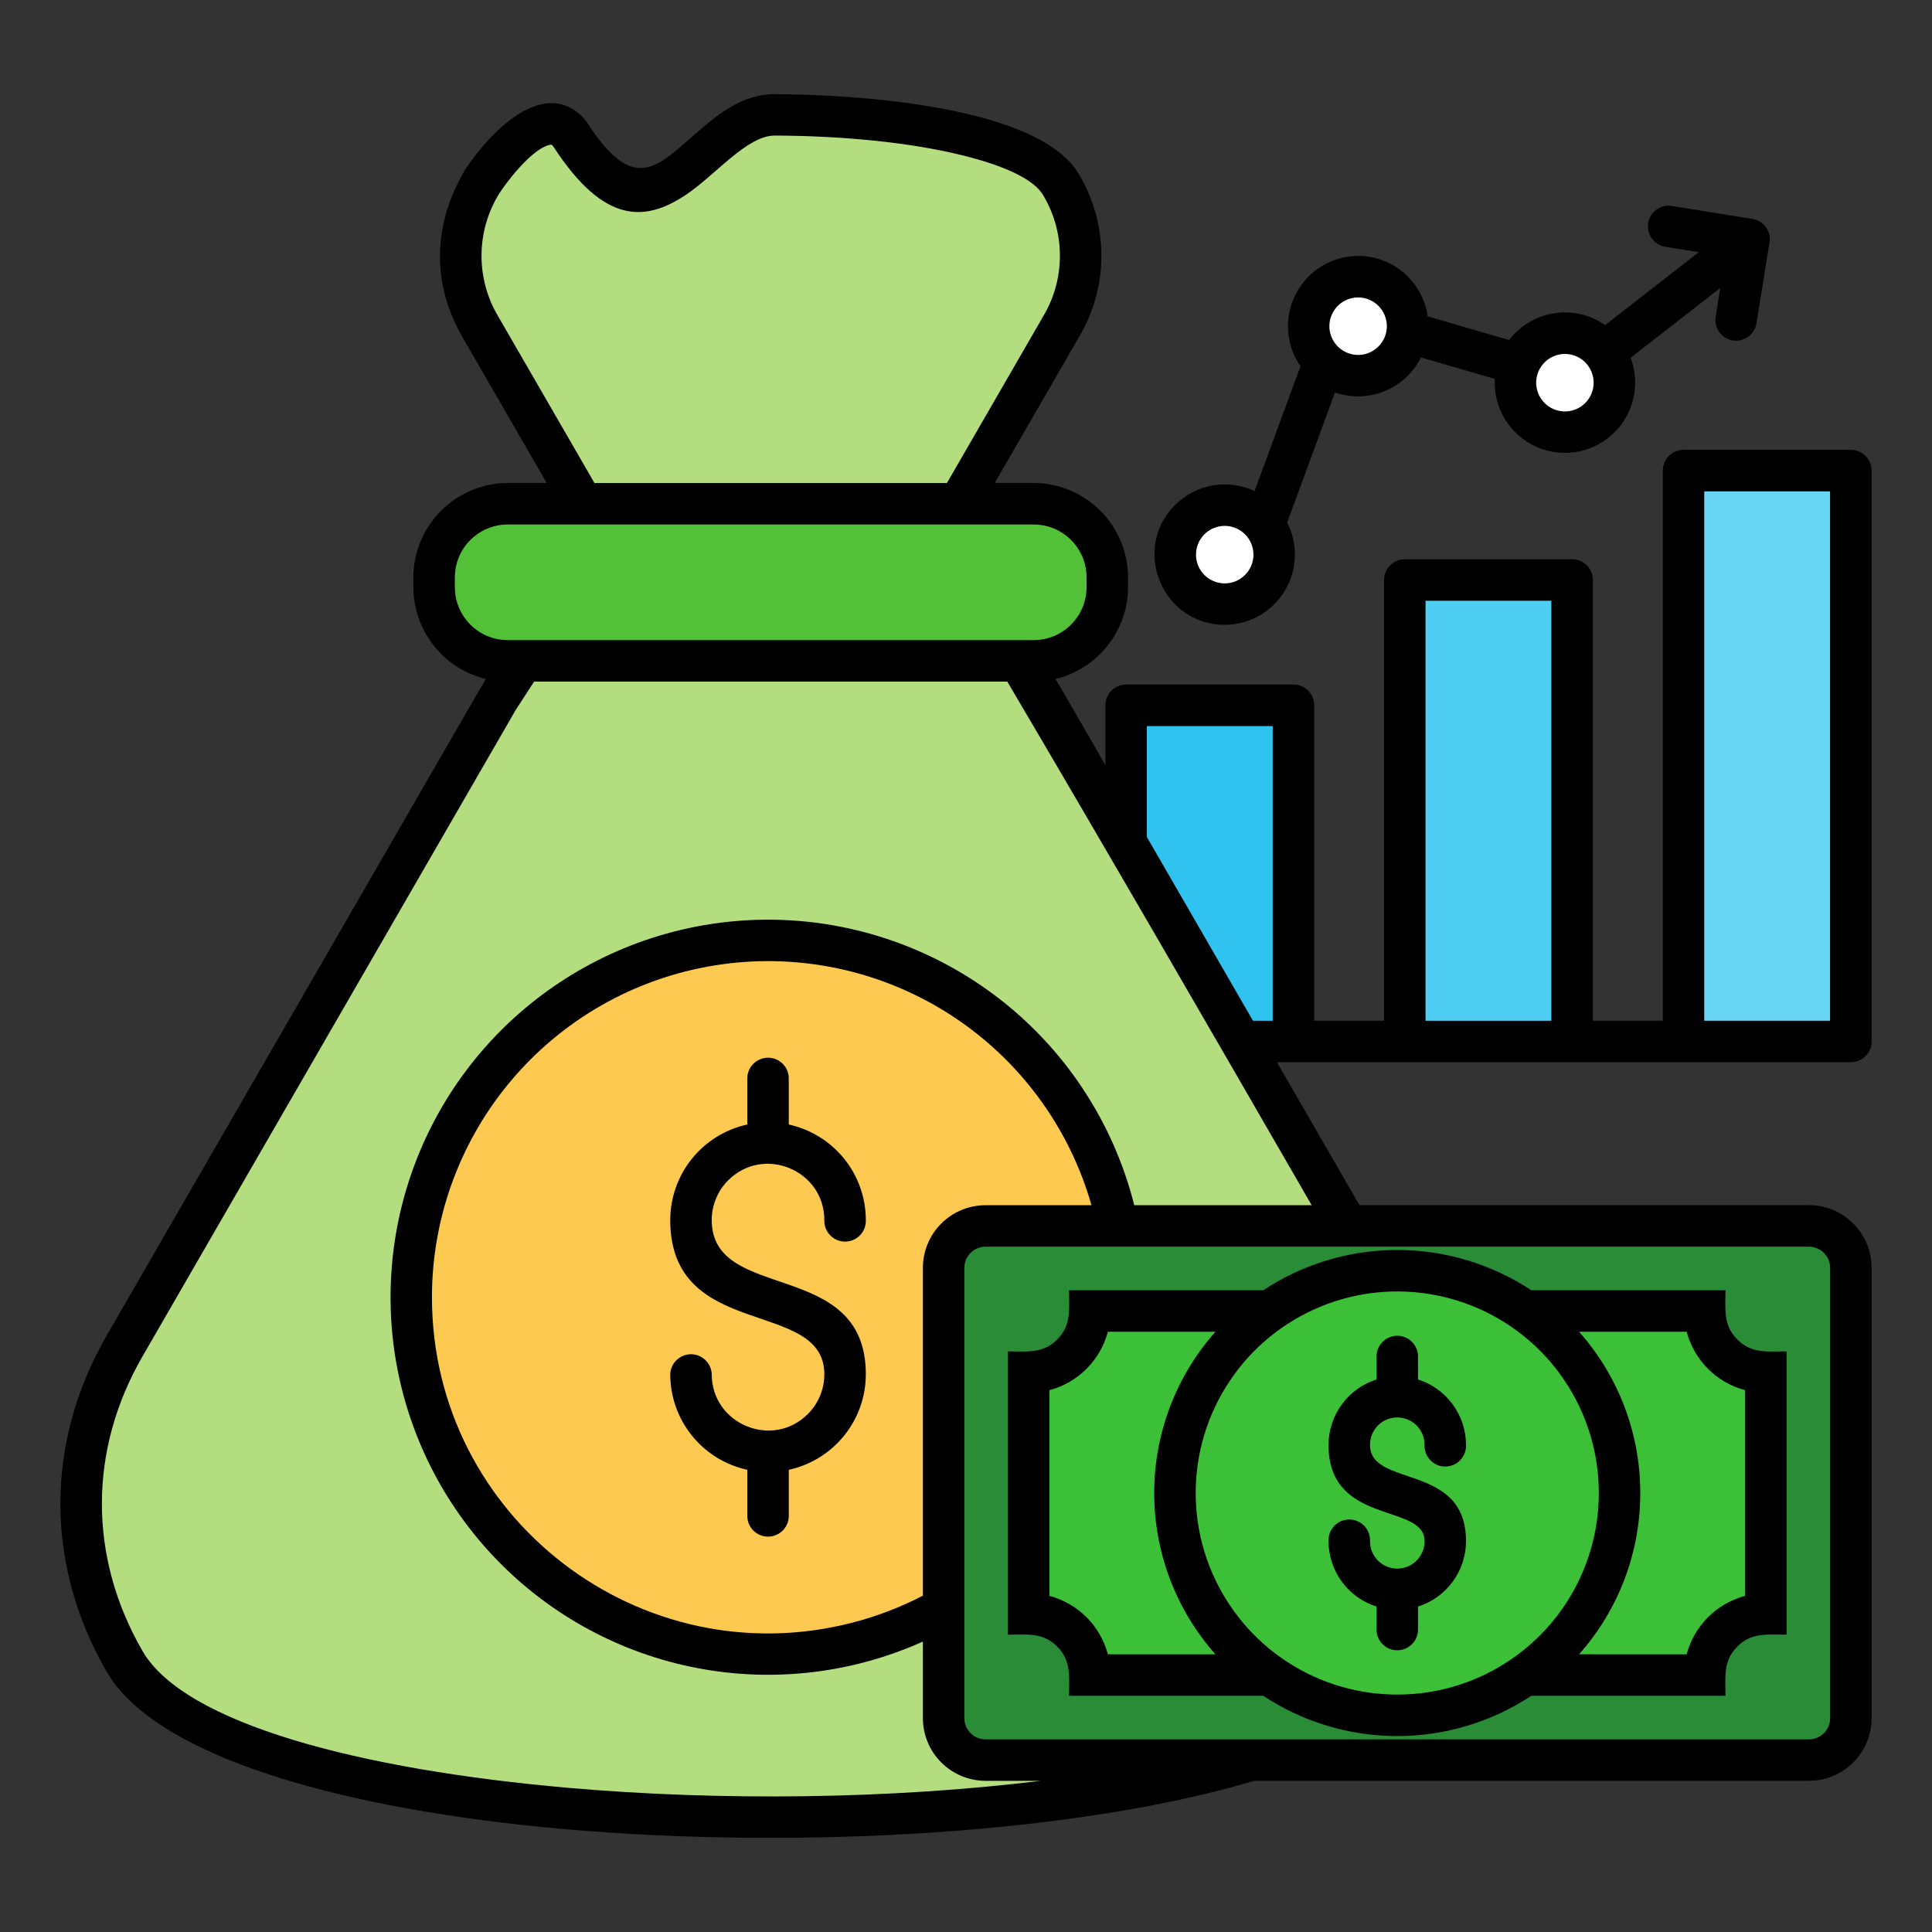 <svg width="61" height="61" viewBox="0 0 61 61" fill="none" xmlns="http://www.w3.org/2000/svg">
<rect x="0" y="0" width="61" height="61" fill="#333333" stroke="none"/>
<path fill-rule="evenodd" clip-rule="evenodd" d="M41.492 32.228H43.7V18.312C43.7 18.139 43.769 17.972 43.892 17.849C44.015 17.726 44.181 17.657 44.355 17.657H49.637C49.811 17.657 49.978 17.726 50.101 17.849C50.224 17.972 50.293 18.139 50.293 18.312V32.228H52.5V14.858C52.5 14.684 52.569 14.518 52.692 14.395C52.815 14.272 52.981 14.203 53.155 14.203H58.438C58.611 14.203 58.778 14.272 58.901 14.395C59.024 14.518 59.093 14.684 59.093 14.858V32.882V32.899C59.089 33.07 59.018 33.232 58.895 33.352C58.773 33.471 58.609 33.537 58.438 33.537H40.317L42.923 38.051H57.118C57.642 38.052 58.144 38.261 58.514 38.631C58.884 39.001 59.093 39.503 59.094 40.026V54.25C59.093 54.774 58.884 55.276 58.514 55.646C58.144 56.016 57.642 56.225 57.118 56.226H39.601C34.003 57.897 25.29 58.406 17.818 57.751C10.87 57.141 4.931 55.489 3.366 52.78C1.42 49.408 1.42 45.544 3.366 42.172L15.149 21.763C15.213 21.653 15.277 21.545 15.344 21.439C14.692 21.282 14.111 20.911 13.695 20.384C13.28 19.858 13.053 19.208 13.051 18.537V18.231C13.053 17.441 13.368 16.683 13.927 16.125C14.486 15.566 15.243 15.251 16.033 15.249H17.261L14.598 10.636C13.013 7.889 14.587 5.601 14.598 5.51C14.63 5.392 16.487 2.523 18.069 3.436C18.277 3.56 18.453 3.731 18.581 3.936C19.966 6.058 20.713 5.314 21.8 4.361C22.583 3.673 23.386 2.97 24.462 2.974C27.109 2.983 32.827 3.357 34.07 5.51C34.532 6.286 34.775 7.171 34.775 8.074C34.775 8.977 34.532 9.863 34.07 10.638L31.408 15.249H32.635C33.425 15.251 34.182 15.566 34.741 16.125C35.3 16.683 35.615 17.441 35.617 18.231V18.537C35.615 19.208 35.388 19.858 34.972 20.384C34.557 20.911 33.976 21.282 33.324 21.439C33.39 21.545 33.455 21.653 33.519 21.763L34.901 24.157V22.268C34.901 22.094 34.97 21.927 35.093 21.804C35.216 21.681 35.382 21.613 35.556 21.613H40.838C41.012 21.613 41.179 21.681 41.302 21.804C41.425 21.927 41.494 22.094 41.494 22.268V32.228H41.492ZM42.881 8.08C42.476 8.081 42.079 8.193 41.733 8.403C41.387 8.613 41.105 8.913 40.918 9.272C40.73 9.631 40.645 10.034 40.67 10.438C40.695 10.842 40.831 11.231 41.061 11.564L39.612 15.504C39.199 15.31 38.737 15.248 38.287 15.327C37.838 15.405 37.424 15.621 37.101 15.943C35.707 17.337 36.701 19.728 38.669 19.728C39.048 19.727 39.422 19.629 39.753 19.443C40.084 19.257 40.361 18.989 40.559 18.665C40.757 18.34 40.869 17.971 40.883 17.591C40.897 17.212 40.814 16.835 40.641 16.497L42.15 12.391C42.66 12.568 43.217 12.554 43.716 12.35C44.216 12.147 44.624 11.768 44.865 11.286L47.196 11.964C47.179 12.293 47.235 12.622 47.361 12.927C47.487 13.232 47.679 13.505 47.924 13.726C48.169 13.947 48.46 14.111 48.776 14.205C49.092 14.3 49.425 14.322 49.751 14.272C50.077 14.221 50.388 14.098 50.66 13.912C50.932 13.726 51.16 13.482 51.326 13.197C51.492 12.912 51.592 12.593 51.62 12.264C51.647 11.936 51.601 11.605 51.484 11.296L54.315 9.093L54.17 9.994C54.155 10.08 54.158 10.167 54.177 10.251C54.197 10.335 54.233 10.414 54.283 10.484C54.333 10.554 54.397 10.614 54.471 10.659C54.544 10.704 54.626 10.735 54.711 10.748C54.796 10.762 54.883 10.758 54.967 10.738C55.051 10.717 55.13 10.681 55.2 10.63C55.269 10.579 55.328 10.514 55.372 10.44C55.417 10.366 55.446 10.284 55.459 10.199L55.861 7.708C55.883 7.616 55.885 7.521 55.867 7.429C55.849 7.337 55.811 7.249 55.756 7.173C55.701 7.097 55.63 7.033 55.548 6.987C55.466 6.941 55.375 6.913 55.281 6.905L52.786 6.503C52.702 6.489 52.615 6.493 52.532 6.512C52.448 6.532 52.37 6.569 52.3 6.619C52.231 6.669 52.172 6.733 52.127 6.806C52.082 6.879 52.052 6.96 52.039 7.045C52.026 7.13 52.029 7.216 52.049 7.3C52.069 7.383 52.105 7.462 52.155 7.531C52.206 7.6 52.269 7.659 52.342 7.704C52.416 7.749 52.497 7.779 52.581 7.792L53.638 7.962L50.68 10.264C50.211 9.937 49.634 9.803 49.069 9.891C48.504 9.979 47.995 10.282 47.648 10.736L45.076 9.988C45.001 9.459 44.738 8.974 44.335 8.624C43.931 8.273 43.415 8.08 42.881 8.08Z" fill="black"/>
<path fill-rule="evenodd" clip-rule="evenodd" d="M48.617 42.639C47.727 41.749 46.593 41.143 45.358 40.898C44.123 40.652 42.844 40.778 41.681 41.26C40.518 41.742 39.524 42.557 38.825 43.604C38.125 44.65 37.752 45.881 37.752 47.14C37.752 48.398 38.125 49.629 38.825 50.675C39.524 51.722 40.518 52.538 41.681 53.02C42.844 53.501 44.123 53.627 45.358 53.382C46.593 53.136 47.727 52.53 48.617 51.64C49.81 50.446 50.48 48.828 50.48 47.14C50.48 45.452 49.81 43.833 48.617 42.639ZM43.462 42.853C43.458 42.765 43.473 42.677 43.504 42.595C43.536 42.513 43.584 42.438 43.645 42.375C43.706 42.311 43.779 42.261 43.86 42.227C43.941 42.192 44.028 42.174 44.116 42.174C44.204 42.174 44.291 42.192 44.373 42.227C44.453 42.261 44.527 42.311 44.588 42.375C44.649 42.438 44.697 42.513 44.728 42.595C44.76 42.677 44.774 42.765 44.771 42.853V43.554C45.211 43.694 45.595 43.969 45.867 44.342C46.14 44.714 46.287 45.163 46.287 45.624C46.29 45.712 46.276 45.8 46.244 45.882C46.213 45.965 46.165 46.04 46.104 46.103C46.043 46.167 45.969 46.218 45.888 46.252C45.807 46.286 45.72 46.304 45.632 46.304C45.544 46.304 45.456 46.286 45.375 46.252C45.294 46.218 45.221 46.167 45.16 46.103C45.099 46.04 45.051 45.965 45.02 45.882C44.988 45.8 44.974 45.712 44.977 45.624C44.978 45.51 44.957 45.397 44.914 45.292C44.872 45.186 44.809 45.09 44.729 45.009C44.648 44.928 44.553 44.864 44.448 44.82C44.343 44.776 44.23 44.753 44.116 44.753C44.002 44.753 43.89 44.776 43.785 44.82C43.679 44.864 43.584 44.928 43.504 45.009C43.424 45.09 43.361 45.186 43.318 45.292C43.276 45.397 43.254 45.51 43.256 45.624C43.256 46.981 46.287 46.175 46.287 48.655C46.287 49.116 46.14 49.566 45.867 49.938C45.595 50.31 45.211 50.586 44.771 50.725V51.426C44.774 51.514 44.76 51.602 44.728 51.684C44.697 51.766 44.649 51.841 44.588 51.905C44.527 51.968 44.453 52.018 44.373 52.053C44.291 52.087 44.204 52.105 44.116 52.105C44.028 52.105 43.941 52.087 43.86 52.053C43.779 52.018 43.706 51.968 43.645 51.905C43.584 51.841 43.536 51.766 43.504 51.684C43.473 51.602 43.458 51.514 43.462 51.426V50.725C43.022 50.586 42.638 50.31 42.365 49.938C42.093 49.566 41.946 49.116 41.946 48.655C41.943 48.567 41.957 48.479 41.989 48.397C42.02 48.315 42.068 48.239 42.129 48.176C42.19 48.112 42.263 48.062 42.344 48.027C42.425 47.993 42.513 47.975 42.601 47.975C42.689 47.975 42.776 47.993 42.857 48.027C42.938 48.062 43.012 48.112 43.073 48.176C43.134 48.239 43.182 48.315 43.213 48.397C43.245 48.479 43.259 48.567 43.256 48.655C43.254 48.769 43.276 48.882 43.318 48.988C43.361 49.093 43.424 49.189 43.504 49.27C43.584 49.351 43.679 49.416 43.785 49.46C43.89 49.504 44.002 49.526 44.116 49.526C44.23 49.526 44.343 49.504 44.448 49.46C44.553 49.416 44.648 49.351 44.729 49.27C44.809 49.189 44.872 49.093 44.914 48.988C44.957 48.882 44.978 48.769 44.977 48.655C44.977 47.447 41.946 48.182 41.946 45.624C41.946 45.163 42.093 44.714 42.365 44.342C42.638 43.969 43.022 43.694 43.462 43.554V42.853Z" fill="#3CC038"/>
<path fill-rule="evenodd" clip-rule="evenodd" d="M57.118 39.362H31.114C30.938 39.363 30.769 39.434 30.644 39.558C30.52 39.683 30.449 39.852 30.448 40.028V54.252C30.449 54.428 30.52 54.597 30.644 54.722C30.769 54.846 30.938 54.917 31.114 54.918H57.118C57.294 54.917 57.463 54.846 57.588 54.722C57.713 54.597 57.783 54.428 57.784 54.252V40.028C57.783 39.852 57.713 39.683 57.588 39.558C57.463 39.434 57.294 39.363 57.118 39.362ZM48.349 40.738H54.479C54.479 41.352 54.401 41.84 54.854 42.293C55.306 42.745 55.795 42.668 56.408 42.668V51.612C55.795 51.612 55.306 51.535 54.854 51.987C54.401 52.44 54.479 52.928 54.479 53.542H48.349C47.093 54.371 45.621 54.814 44.116 54.814C42.611 54.814 41.139 54.371 39.884 53.542H33.754C33.754 52.928 33.831 52.44 33.379 51.987C32.926 51.535 32.438 51.612 31.824 51.612V42.668C32.438 42.668 32.926 42.745 33.379 42.293C33.831 41.84 33.754 41.352 33.754 40.738H39.884C41.139 39.908 42.611 39.466 44.116 39.466C45.621 39.466 47.093 39.908 48.349 40.738Z" fill="#2A8C37"/>
<path fill-rule="evenodd" clip-rule="evenodd" d="M31.804 21.52H16.864L16.281 22.419C12.352 29.223 8.425 36.026 4.498 42.828C2.79 45.786 2.79 49.168 4.498 52.126C5.825 54.425 11.369 55.872 17.931 56.447C22.799 56.874 28.192 56.8 32.861 56.227H31.114C30.591 56.225 30.089 56.017 29.719 55.647C29.348 55.276 29.14 54.775 29.139 54.251V51.83C26.907 52.834 24.42 53.126 22.017 52.667C19.613 52.208 17.409 51.021 15.703 49.266C13.998 47.511 12.873 45.274 12.483 42.858C12.094 40.442 12.457 37.965 13.523 35.762C14.59 33.56 16.308 31.739 18.446 30.547C20.583 29.355 23.035 28.85 25.47 29.1C27.904 29.351 30.202 30.344 32.053 31.945C33.903 33.547 35.215 35.679 35.812 38.052H41.414C38.227 32.532 35.042 27.012 31.804 21.52Z" fill="#B4DD7F"/>
<path fill-rule="evenodd" clip-rule="evenodd" d="M39.561 32.229H40.183V22.924H36.21V26.426L39.561 32.229Z" fill="#30C3F0"/>
<path d="M45.009 18.968H48.982V32.229H45.009V18.968Z" fill="#4ECEF2"/>
<path d="M53.809 15.514H57.781V32.228H53.809V15.514Z" fill="#69D6F4"/>
<path fill-rule="evenodd" clip-rule="evenodd" d="M43.522 9.657C43.395 9.53 43.234 9.444 43.058 9.409C42.882 9.374 42.699 9.392 42.533 9.461C42.368 9.529 42.226 9.646 42.126 9.795C42.027 9.944 41.973 10.119 41.973 10.299C41.973 10.478 42.027 10.654 42.126 10.803C42.226 10.952 42.368 11.068 42.533 11.137C42.699 11.206 42.882 11.224 43.058 11.189C43.234 11.154 43.395 11.067 43.522 10.94C43.692 10.77 43.788 10.539 43.788 10.299C43.788 10.058 43.692 9.828 43.522 9.657Z" fill="white"/>
<path fill-rule="evenodd" clip-rule="evenodd" d="M50.051 11.441C49.925 11.315 49.763 11.228 49.587 11.193C49.411 11.158 49.228 11.176 49.063 11.245C48.897 11.313 48.755 11.43 48.656 11.579C48.556 11.728 48.503 11.904 48.503 12.083C48.503 12.263 48.556 12.438 48.656 12.587C48.755 12.736 48.897 12.853 49.063 12.921C49.228 12.99 49.411 13.008 49.587 12.973C49.763 12.938 49.925 12.852 50.051 12.725C50.221 12.555 50.317 12.324 50.317 12.083C50.317 11.843 50.221 11.612 50.051 11.441Z" fill="white"/>
<path fill-rule="evenodd" clip-rule="evenodd" d="M39.31 16.87C39.183 16.743 39.022 16.657 38.846 16.622C38.67 16.587 38.487 16.605 38.322 16.674C38.156 16.742 38.014 16.858 37.914 17.008C37.815 17.157 37.762 17.332 37.762 17.512C37.762 17.691 37.815 17.867 37.914 18.016C38.014 18.165 38.156 18.281 38.322 18.35C38.487 18.419 38.67 18.437 38.846 18.402C39.022 18.367 39.183 18.28 39.31 18.153C39.48 17.983 39.576 17.752 39.576 17.512C39.576 17.271 39.48 17.041 39.31 16.87Z" fill="white"/>
<path fill-rule="evenodd" clip-rule="evenodd" d="M29.899 15.25L32.939 9.985C33.284 9.408 33.465 8.748 33.465 8.076C33.465 7.404 33.284 6.744 32.939 6.167C32.639 5.646 31.67 5.217 30.337 4.892C28.701 4.492 26.588 4.288 24.462 4.28C23.579 4.277 22.563 5.559 21.621 6.174C20.381 6.984 19.088 7.104 17.486 4.649C17.425 4.556 17.414 4.563 17.362 4.573C16.781 4.687 15.909 5.855 15.729 6.167H15.728C15.384 6.745 15.203 7.405 15.203 8.077C15.203 8.749 15.384 9.409 15.728 9.987L18.769 15.25H29.899Z" fill="#B4DD7F"/>
<path d="M32.635 16.56H16.034C15.11 16.56 14.361 17.308 14.361 18.232V18.538C14.361 19.462 15.11 20.211 16.034 20.211H32.635C33.558 20.211 34.307 19.462 34.307 18.538V18.232C34.307 17.308 33.558 16.56 32.635 16.56Z" fill="#52C137"/>
<path fill-rule="evenodd" clip-rule="evenodd" d="M49.857 52.232H53.254C53.371 51.789 53.604 51.385 53.928 51.061C54.252 50.737 54.656 50.505 55.099 50.387V43.893C54.656 43.775 54.252 43.543 53.928 43.219C53.604 42.895 53.371 42.491 53.254 42.048H49.857C51.103 43.452 51.79 45.263 51.79 47.14C51.79 49.017 51.103 50.828 49.857 52.232Z" fill="#3CC038"/>
<path fill-rule="evenodd" clip-rule="evenodd" d="M38.375 42.048H34.979C34.861 42.491 34.629 42.895 34.305 43.219C33.981 43.543 33.577 43.775 33.134 43.893V50.387C33.577 50.505 33.981 50.737 34.305 51.061C34.629 51.385 34.861 51.789 34.979 52.232H38.375C37.13 50.828 36.442 49.017 36.442 47.14C36.442 45.263 37.13 43.452 38.375 42.048Z" fill="#3CC038"/>
<path fill-rule="evenodd" clip-rule="evenodd" d="M31.114 38.053H34.462C33.761 35.59 32.193 33.464 30.047 32.066C27.901 30.669 25.323 30.094 22.787 30.448C20.251 30.801 17.928 32.059 16.247 33.991C14.565 35.922 13.639 38.396 13.638 40.956C13.638 47.927 20.25 52.983 26.953 51.222C27.711 51.024 28.444 50.741 29.139 50.38V40.028C29.14 39.504 29.348 39.002 29.719 38.632C30.089 38.262 30.591 38.054 31.114 38.053ZM23.595 34.076C23.591 33.988 23.606 33.9 23.637 33.817C23.669 33.735 23.716 33.66 23.777 33.596C23.839 33.533 23.912 33.482 23.993 33.448C24.074 33.413 24.161 33.395 24.25 33.395C24.338 33.395 24.425 33.413 24.506 33.448C24.587 33.482 24.66 33.533 24.722 33.596C24.783 33.66 24.831 33.735 24.862 33.817C24.893 33.9 24.908 33.988 24.904 34.076V35.505C25.593 35.655 26.21 36.036 26.653 36.585C27.096 37.134 27.337 37.818 27.337 38.523C27.34 38.611 27.326 38.699 27.294 38.781C27.263 38.863 27.215 38.938 27.154 39.002C27.093 39.065 27.019 39.115 26.938 39.15C26.857 39.184 26.77 39.202 26.682 39.202C26.594 39.202 26.507 39.184 26.426 39.15C26.345 39.115 26.272 39.065 26.211 39.002C26.15 38.938 26.102 38.863 26.07 38.781C26.039 38.699 26.024 38.611 26.027 38.523C26.027 36.942 24.107 36.151 22.992 37.266C22.827 37.431 22.696 37.627 22.607 37.843C22.517 38.059 22.471 38.29 22.472 38.523C22.472 41.156 27.337 39.702 27.337 43.389C27.337 44.094 27.096 44.778 26.653 45.327C26.21 45.876 25.593 46.257 24.904 46.407V47.836C24.908 47.925 24.893 48.012 24.862 48.095C24.831 48.177 24.783 48.252 24.722 48.316C24.66 48.379 24.587 48.43 24.506 48.464C24.425 48.499 24.338 48.517 24.25 48.517C24.161 48.517 24.074 48.499 23.993 48.464C23.912 48.43 23.839 48.379 23.777 48.316C23.716 48.252 23.669 48.177 23.637 48.095C23.606 48.012 23.591 47.925 23.595 47.836V46.407C22.906 46.257 22.289 45.876 21.846 45.327C21.404 44.778 21.162 44.094 21.162 43.389C21.169 43.219 21.24 43.059 21.362 42.942C21.485 42.824 21.647 42.758 21.817 42.758C21.986 42.758 22.149 42.824 22.271 42.942C22.393 43.059 22.465 43.219 22.472 43.389C22.472 44.97 24.392 45.761 25.507 44.646C25.672 44.481 25.803 44.285 25.892 44.069C25.982 43.854 26.028 43.622 26.027 43.389C26.027 40.974 21.162 42.359 21.162 38.523C21.162 37.818 21.404 37.134 21.846 36.585C22.289 36.036 22.906 35.655 23.595 35.505V34.076Z" fill="#FDC951"/>
</svg>
